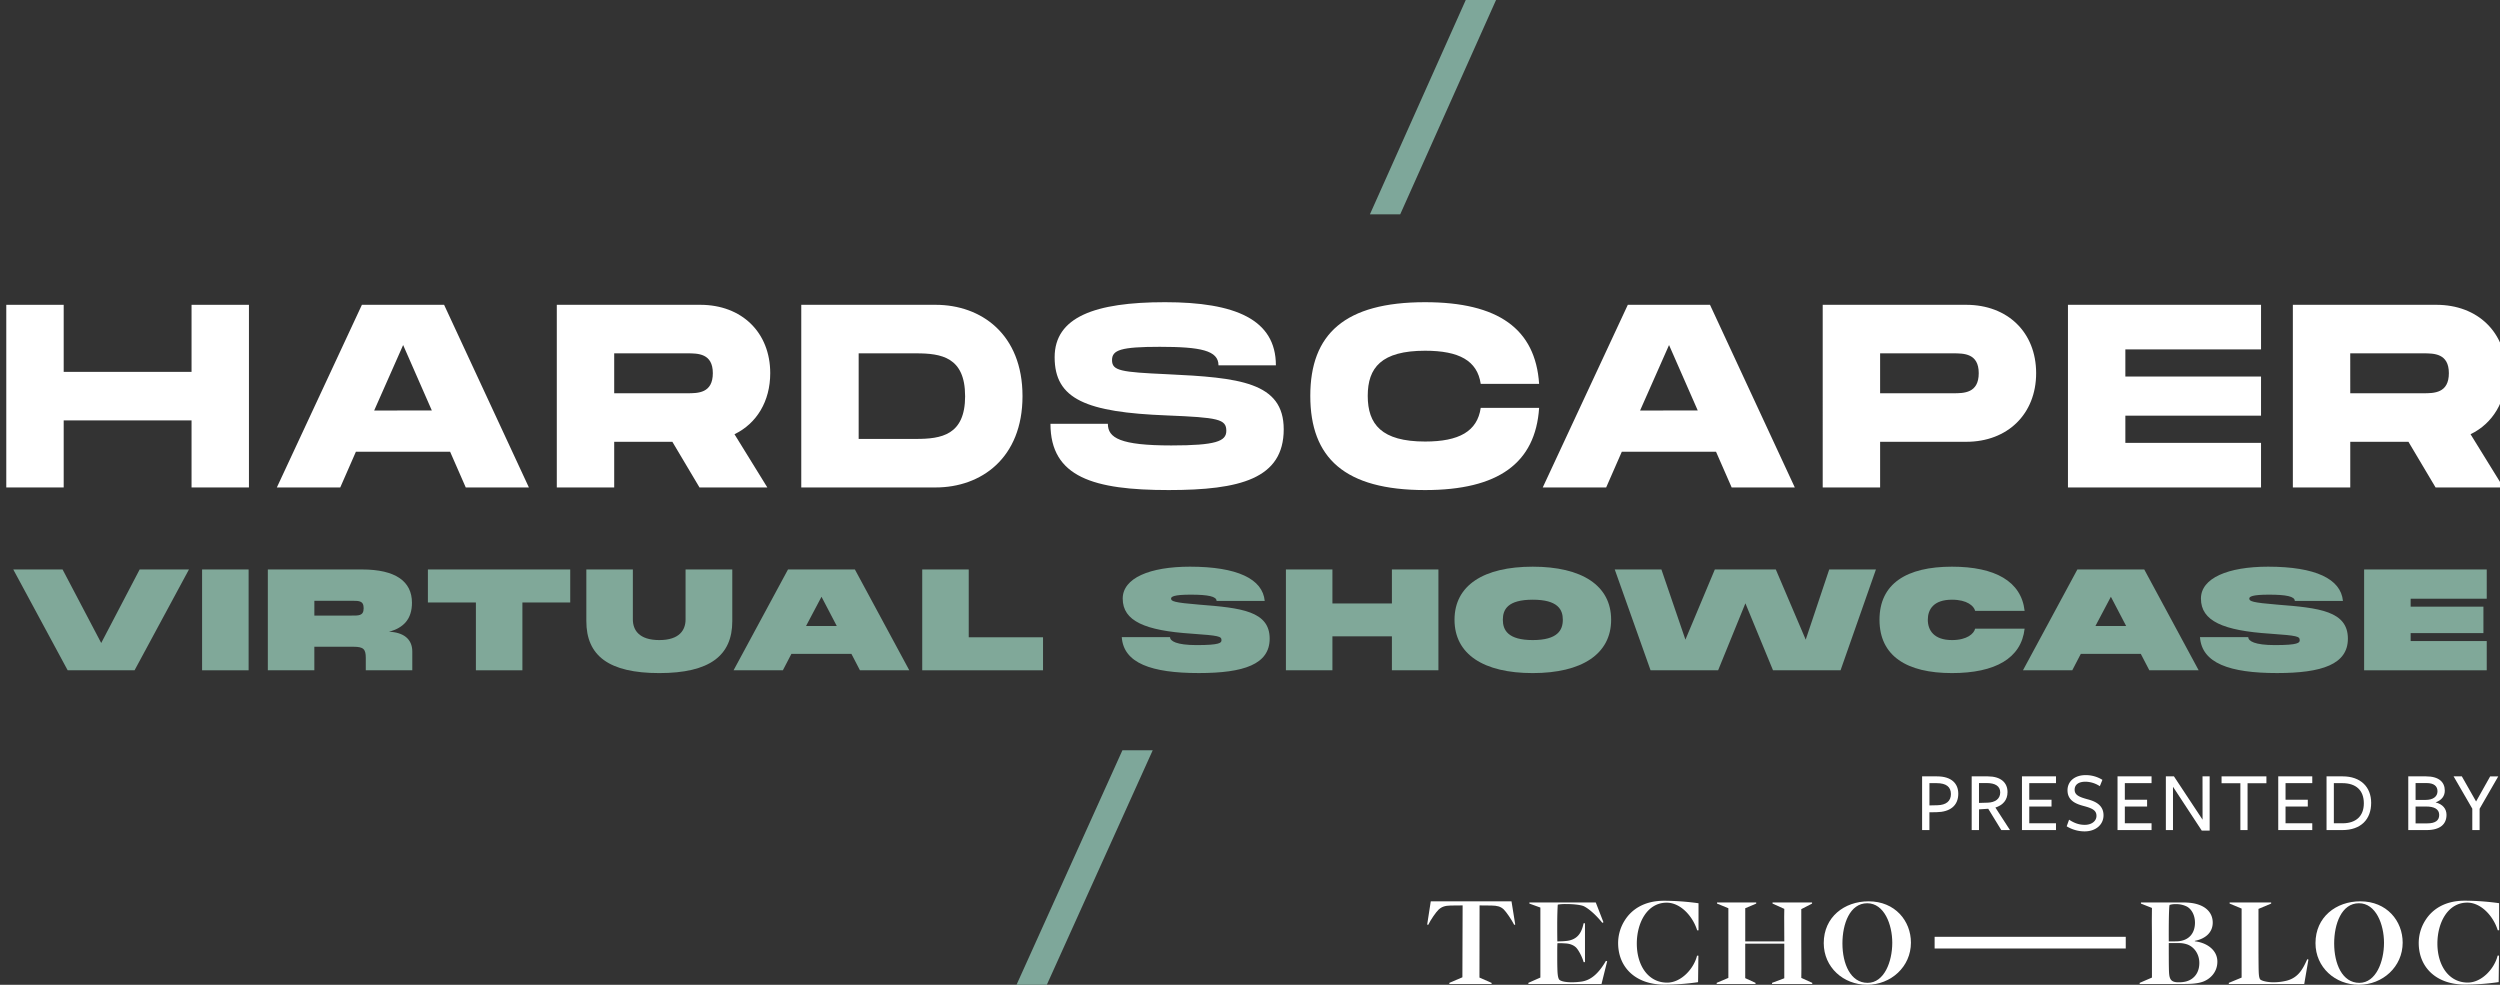 <svg id="Layer_1" data-name="Layer 1" xmlns="http://www.w3.org/2000/svg" viewBox="0 0 2782.37 1096"><rect x="0" y="0" width="2782.37" height="1096" fill="#333333" stroke="none"/><defs><style>.cls-1{fill:#fff;}.cls-2{fill:#80a899;}.cls-3{fill:#7ea79a;}</style></defs><path class="cls-1" d="M277.06,339.24V542.51H213.18V467.88H70.88v74.63H7V339.24H70.88v74.63h142.3V339.24Z"/><path class="cls-1" d="M500.94,502.73H396.11l-17.43,39.78H308.12l94.66-203.27h91.48l94.37,203.27H518.36Zm-20.33-45.89L448.67,384l-32.24,72.88Z"/><path class="cls-1" d="M817.44,483.27,854,542.51h-75.5l-30.2-50.82H683.57v50.82H619.69V339.24H779.4c46.17,0,77.83,30.78,77.83,76.08C857.23,446.68,842.12,471.36,817.44,483.27ZM683.57,437.68h81.31c11.91,0,28.46,0,28.46-22.36,0-22.07-16.55-22.07-28.46-22.07H683.57Z"/><path class="cls-1" d="M1138,440.87c0,69.12-46.17,101.64-96.7,101.64H891.77V339.24h149.55C1091.85,339.24,1138,371.76,1138,440.87Zm-63.89,0c0-43.56-26.71-47.62-54.59-47.62H955.65V488.5h63.89C1047.42,488.5,1074.13,484.43,1074.13,440.87Z"/><path class="cls-1" d="M1233,471.66c0,15.68,13.65,24.1,70.56,24.1,49.66,0,61.27-4.65,61.27-16.26,0-13.07-9-14.81-65.91-17.14-90-3.48-125.16-18-125.16-64.76,0-44.71,44.72-61.27,122.83-61.27S1420,355.5,1420,406.61h-63.89c0-16.55-19.74-20.62-65.33-20.62-43.27,0-53.15,3.48-53.15,14.81,0,11.9,9.88,13.36,61.28,15.68,80.14,3.78,129.8,8.71,129.8,61.27,0,55.18-48.79,67.66-128.06,67.66-83.34,0-131.55-14.23-131.55-73.75Z"/><path class="cls-1" d="M1586.06,336.33c81.31,0,122.83,29.62,126.9,90.9h-65c-3.77-25.85-24.1-36.89-61.85-36.89-48.79,0-63.89,18.88-63.89,50.24,0,31.66,15.39,50.82,63.89,50.82,37.75,0,58.08-11.32,61.85-37.46h65c-4.07,61.56-45.59,91.47-126.9,91.47-89.44,0-127.77-35.71-127.77-104.83C1458.29,371.76,1496.62,336.33,1586.06,336.33Z"/><path class="cls-1" d="M1909.83,502.73H1805l-17.42,39.78H1717l94.67-203.27h91.47l94.38,203.27h-70.27Zm-20.33-45.89L1857.56,384l-32.23,72.88Z"/><path class="cls-1" d="M2266.12,415.32c0,45.3-31.65,76.37-77.83,76.37h-95.82v50.82h-63.89V339.24h159.71C2234.47,339.24,2266.12,370,2266.12,415.32Zm-63.89,0c0-22.07-16.55-22.07-28.45-22.07h-81.31v44.43h81.31C2185.68,437.68,2202.23,437.68,2202.23,415.32Z"/><path class="cls-1" d="M2365.41,388.89v30.2h151v43.56h-151v30.2h151v49.66H2301.53V339.24h214.89v49.65Z"/><path class="cls-1" d="M2749.59,483.27l36.58,59.24h-75.5l-30.2-50.82h-64.75v50.82h-63.89V339.24h159.72c46.17,0,77.82,30.78,77.82,76.08C2789.37,446.68,2774.27,471.36,2749.59,483.27Zm-133.87-45.59H2697c11.9,0,28.46,0,28.46-22.36,0-22.07-16.56-22.07-28.46-22.07h-81.31Z"/><path class="cls-2" d="M155.43,633.79H210.3L149.76,746H75.31L14.77,633.79H69.64l43,81.84Z"/><path class="cls-2" d="M276.69,633.79V746H224.92V633.79Z"/><path class="cls-2" d="M458.86,725.08V746H407.1v-13.8c0-9.76-2.56-12.4-13.72-12.4H349.85V746H298.08V633.79H402.89c37.5,0,55.6,13.33,55.6,37.05,0,17.82-9,27.9-25.6,32.24C448.8,703.7,458.86,711,458.86,725.08Zm-109-56.41V685.1h40.6c8.42,0,14.27.62,14.27-8.22s-5.85-8.21-14.27-8.21Z"/><path class="cls-2" d="M476.23,633.79h158.4v36.74H581.4V746H529.64V670.53H476.23Z"/><path class="cls-2" d="M815,691.3c0,38.28-25.06,57.81-81.22,57.81-56.33,0-81.21-19.38-81.21-57.81V633.79h51.77v55.64c0,11.63,6.76,22.94,29.44,22.94S763,700.91,763,689.43V633.79h52Z"/><path class="cls-2" d="M957.08,746l-9.51-18.29H880.8L871.29,746H816.42L877,633.79h74.45L1012,746Zm-60-49.29h34.21l-17-32.55Z"/><path class="cls-2" d="M1078.15,633.79v75.48h82.68V746H1026.39V633.79Z"/><path class="cls-2" d="M1302.2,709.12c0,4.34,7.13,8.84,29.63,8.84,26.16,0,27.62-2.64,27.62-5.43,0-4.34-2.56-5.12-33.11-7.28-51.94-3.42-76.82-14-76.82-39.06,0-22.79,30-35.5,74.81-35.5,52.68,0,81,13.64,83.23,38.13H1354c0-5-9.32-7-28.9-7-18.83,0-21.76,2.32-21.76,4.34,0,2.94,2.93,4.49,31.82,6.82,46.1,3.56,77.92,7.13,77.92,37.82,0,28.51-28.71,38.28-78.83,38.28-52.86,0-83.77-11-85.78-40Z"/><path class="cls-2" d="M1549.12,671.61V633.79h51.76V746h-51.76V708.19h-66.21V746h-51.76V633.79h51.76v37.82Z"/><path class="cls-2" d="M1618.8,689.75c0-38.29,32.38-59.06,87.06-59.06s87.25,20.93,87.25,59.06-32.56,59.36-87.25,59.36S1618.8,728.18,1618.8,689.75Zm120.54,0c0-11.32-5.49-22.32-33.48-22.32-27.8,0-33.28,10.85-33.28,22.32s5.67,22.62,33.28,22.62C1733.67,712.37,1739.34,701.22,1739.34,689.75Z"/><path class="cls-2" d="M2035.82,633.79h52L2048.44,746h-75.17l-30.73-74.55L1912.18,746H1837l-39.87-112.22h51.94l26.71,78.12,32.74-78.12h67.86l33.29,78.12Z"/><path class="cls-2" d="M2172.44,630.69c47.92,0,77.19,16.28,80.85,49.14h-55.06c-1.28-5.27-8.78-12.4-25.79-12.4-20.48,0-26.89,10.85-26.89,22.32s6.59,22.62,26.89,22.62c17,0,24.51-7.28,25.79-12.71h55.06c-3.66,33-32.74,49.45-80.85,49.45-50.48,0-80.66-19.07-80.66-59.36S2122,630.69,2172.44,630.69Z"/><path class="cls-2" d="M2392.1,746l-9.51-18.29h-66.76L2306.32,746h-54.87L2312,633.79h74.44L2447,746Zm-60-49.29h34.2l-17-32.55Z"/><path class="cls-2" d="M2502.21,709.12c0,4.34,7.13,8.84,29.63,8.84,26.16,0,27.62-2.64,27.62-5.43,0-4.34-2.56-5.12-33.11-7.28-51.94-3.42-76.82-14-76.82-39.06,0-22.79,30-35.5,74.81-35.5,52.68,0,81,13.64,83.22,38.13H2554c0-5-9.33-7-28.9-7-18.84,0-21.76,2.32-21.76,4.34,0,2.94,2.92,4.49,31.82,6.82,46.09,3.56,77.92,7.13,77.92,37.82,0,28.51-28.72,38.28-78.83,38.28-52.86,0-83.77-11-85.79-40Z"/><path class="cls-2" d="M2767.6,633.79v32.55h-84.68v8.84h81v29.44h-81v8.84h84.68V746H2631.15V633.79Z"/><path class="cls-1" d="M2155.17,903.93l-7.84.1v19.8h-8.13V864.05h16.54c16.36,0,23.72,8.13,23.72,19.32C2179.46,896.86,2170.09,903.74,2155.17,903.93Zm.19-32.32h-8v24.77l8.7-.19c10-.19,15.21-4.69,15.21-12.44C2171.24,875.72,2166,871.61,2155.36,871.61Z"/><path class="cls-1" d="M2202.51,923.83h-8.13V864.05h17.89c14.44,0,22,6.89,22,17.51,0,9-5.26,14.53-13.49,17.21L2237,923.83h-9.66l-14.54-23.72-10.24.67Zm9.86-30.51c7.84-.29,13.77-4,13.77-11.38,0-7.08-5.74-10.43-14.83-10.43h-8.8v22.1Z"/><path class="cls-1" d="M2250.34,923.83V864.05h37.87v7.56h-29.74v18.46h24.77v7.55h-24.77v18.65h29.74v7.56Z"/><path class="cls-1" d="M2333.26,908c0-6.12-4.59-8.41-14.34-11-8.51-2.29-17.89-5.93-17.89-17.5,0-10,8.13-16.83,20-16.83a35,35,0,0,1,18.84,5.26L2337,875a29.86,29.86,0,0,0-15.88-5c-8.61,0-12.15,3.92-12.15,8.9,0,6,5.07,8.13,14.54,10.71,8.7,2.29,17.6,6.5,17.6,17.79,0,10.33-8.51,17.88-21,17.88a38.23,38.23,0,0,1-20-5.64l2.67-7.36c5.07,3.34,10.53,5.73,17.51,5.73C2327.81,918,2333.26,913.88,2333.26,908Z"/><path class="cls-1" d="M2356.7,923.83V864.05h37.87v7.56h-29.74v18.46h24.77v7.55h-24.77v18.65h29.74v7.56Z"/><path class="cls-1" d="M2451.29,864.05h7.94V924.4h-8.8l-32-48.78v48.21h-7.94V864.05h9l31.85,48.21Z"/><path class="cls-1" d="M2501.42,871.7v52.13h-8V871.7h-20.94v-7.65h49.92v7.65Z"/><path class="cls-1" d="M2535.56,923.83V864.05h37.88v7.56h-29.75v18.46h24.77v7.55h-24.77v18.65h29.75v7.56Z"/><path class="cls-1" d="M2606.92,923.83h-17.6V864.05h18c19.8,0,31.66,11.67,31.66,29.46C2639,912,2627.48,923.83,2606.92,923.83Zm0-52.22h-9.47v44.66h9.85c14.25,0,23.53-7.55,23.53-22.19S2622,871.61,2606.92,871.61Z"/><path class="cls-1" d="M2722.84,906.9c0,10.14-6.79,16.93-22.19,16.93h-20.37V864.05h19.8c14.44,0,20.85,6.51,20.85,15.88,0,6.12-3.54,10.62-10.24,13.1C2718.63,895,2722.84,900.2,2722.84,906.9Zm-22.09-35.39h-12.34v18.75h11.09c8.61,0,13.3-3.83,13.3-9.66S2708.59,871.51,2700.75,871.51Zm-.58,26.11h-11.76v18.75h13c8.89,0,13.29-3.16,13.29-9.37C2714.71,900.11,2708.59,897.62,2700.17,897.62Z"/><path class="cls-1" d="M2759.67,900.11v23.72h-8.13V900l-20.85-36h9.18L2755.75,892l15.68-27.93h9Z"/><path class="cls-1" d="M1660.07,1095.12h-47v-1.26l14.5-6.18.25-80c-7.18,0-6.81,0-13.23.13s-10.08,1.38-13.61,4.66c-2.65,2.52-8.7,11.09-11.47,16.88l-1.14-.37,4-25.84h89.85l4.16,25.84-1.13.37c-3-6-9.08-14.74-11.73-17.26-3.52-3.28-7.3-4.16-13.61-4.28s-5.79-.13-13.23-.13c-.12,8.57-.12,80.3-.12,80.3l13.48,5.9Z"/><path class="cls-1" d="M1782.41,1095.12H1701v-1.26l13.36-5.9v-77.89l-12.23-4.43v-1.26H1776l8.57,22.06-1.26.63c-6.8-8.45-14.62-15.5-20.41-18.4-2.15-1.14-9.2-2.52-20.17-2.52a51.27,51.27,0,0,0-9,.63c-.25,2.64-.62,11.84-.62,22.93,0,12.73.12,17.14.12,18,1.51,0,9,0,13.36-1,10.21-2.4,13.86-9.71,15.88-19.16H1764v43.23h-1.51c-1.39-5.3-5.67-13.74-8.7-16.51-2.64-2.4-6.42-4-11.47-4.29s-3.65-.25-8.94-.25c-.25,2.27-.25,7.31-.25,12.23,0,4.53,0,11.71.12,15,.13,5.42.38,10.71,1.89,13s7.94,3.28,14.12,3.28a82.39,82.39,0,0,0,10.58-.76c10.46-1.38,19.16-8.69,27.47-23.06l1.39.38Z"/><path class="cls-1" d="M1888.85,1035.38c-4.92-15.75-18.53-30.75-33.9-30.75-22,0-33.27,22.81-33.27,45.5,0,24.32,12.6,43.48,33.77,43.48,15.88,0,29.87-15.88,33.27-30h1.51l-.37,29.49a262,262,0,0,1-37.31,2.77c-32.26,0-51.66-19.28-51.66-46.37a47.26,47.26,0,0,1,7.56-25.46c7.31-11.47,20.92-21.55,43.6-21.55a285.47,285.47,0,0,1,38.31,2.78v30.11Z"/><path class="cls-1" d="M1972.2,1095.12v-1.26l13.61-5.09v-38.52h-43.47v38.37l11.46,5.24v1.26h-43.22v-1.26l13-5.52v-77.51l-12.6-5.19v-1.26h43.6v1.26l-12.22,5.19v36.9h43.47c0-10.83-.12-27.72-.12-27.72l.12-8.47-13.1-5.9v-1.26h44v1.26l-12,6.19,0,13.22v21.55c0,12.22.12,31.38.12,31.38l-.1,10.36,12.2,5.52v1.26Z"/><path class="cls-1" d="M2078,1096c-26.21,0-48.27-19.28-48.27-46.38,0-29,22.94-46.5,49.91-46.5,29.49,0,47.13,21.8,47.13,46C2126.76,1076,2104.45,1096,2078,1096Zm.13-90.73c-19.41,0-27.6,23.06-27.6,44.73,0,22.81,9.07,43.86,28,43.86,18.52,0,27.47-23.57,27.47-44.61C2106,1028.83,2097,1005.27,2078.12,1005.27Z"/><path class="cls-1" d="M2451.67,1092.6c-6.55,2.39-15.38,2.52-22.81,2.52h-47.51v-1.26L2395,1088v-38.61c0-10.08-.13-24.57-.13-24.57l.13-14.33-12.23-4.83v-1.26h46.76c6.55,0,12.47.63,18,2.65,8.82,3.15,15.12,9.83,15.12,19.78,0,11-8.19,18-19.91,20.29v.51c12.6,1.38,25.08,9.2,25.08,22.68C2467.8,1082.26,2459.48,1089.82,2451.67,1092.6Zm-18.15-83.81a26.21,26.21,0,0,0-12.1-2.52,20.78,20.78,0,0,0-6.8.89c-.38,2.14-.38,2.52-.63,8.69-.38,11.72-.25,30.37-.25,31.88,4.78,0,7.93,0,10-.12,12.86-.88,19.16-9.33,19.16-20.8C2442.85,1018.5,2439.07,1011.57,2433.52,1008.79Zm.88,42.35a28.1,28.1,0,0,0-10.08-1.52h-10.58c0,10.84,0,21.81.12,27.35.13,6.3.25,10.34,2,13,1.26,1.89,3.53,3.28,8.57,3.28,4.16,0,9.2-.38,13.86-3.15,6.05-3.66,9.45-10,9.45-18.4C2447.76,1062.1,2442.22,1054,2434.4,1051.14Z"/><path class="cls-1" d="M2625.28,1096c-26.21,0-48.26-19.28-48.26-46.38,0-29,22.93-46.5,49.9-46.5,29.49,0,47.13,21.8,47.13,46C2674.05,1076,2651.75,1096,2625.28,1096Zm.13-90.73c-19.41,0-27.6,23.06-27.6,44.73,0,22.81,9.08,43.86,28,43.86,18.52,0,27.47-23.57,27.47-44.61C2653.26,1028.83,2644.31,1005.27,2625.41,1005.27Z"/><path class="cls-1" d="M2567.89,1067.52c-4.54,9.83-9.2,20.16-22.56,23.82a61.43,61.43,0,0,1-15.25,1.89c-6.68,0-13.48-1.64-14.74-3.41-1.51-2.26-1.51-7.68-1.64-13.1-.13-11.47-.13-17.52-.13-29v-36.16l14.12-5.93v-1.26h-46.25v1.26l13.36,5.58V1088l-14.24,5.89v1.26h83.93l4.66-27.22Z"/><path class="cls-1" d="M2779.87,1035.32c-4.92-15.75-18.53-30.75-33.9-30.75-22,0-33.27,22.81-33.27,45.5,0,24.32,12.6,43.47,33.77,43.47,15.88,0,29.87-15.88,33.27-30h1.52l-.38,29.49a262,262,0,0,1-37.3,2.77c-32.27,0-51.67-19.28-51.67-46.37a47.21,47.21,0,0,1,7.56-25.46c7.31-11.47,20.92-21.55,43.6-21.55a286.48,286.48,0,0,1,38.31,2.77v30.12Z"/><rect class="cls-1" x="2153.13" y="1042.62" width="212.72" height="13.01"/><polygon class="cls-3" points="1165.07 1096 1131.35 1096 1249.21 834.98 1282.93 834.98 1165.07 1096"/><polygon class="cls-3" points="1558.35 238.57 1524.63 238.57 1631.31 0 1665.02 0 1558.35 238.57"/></svg>